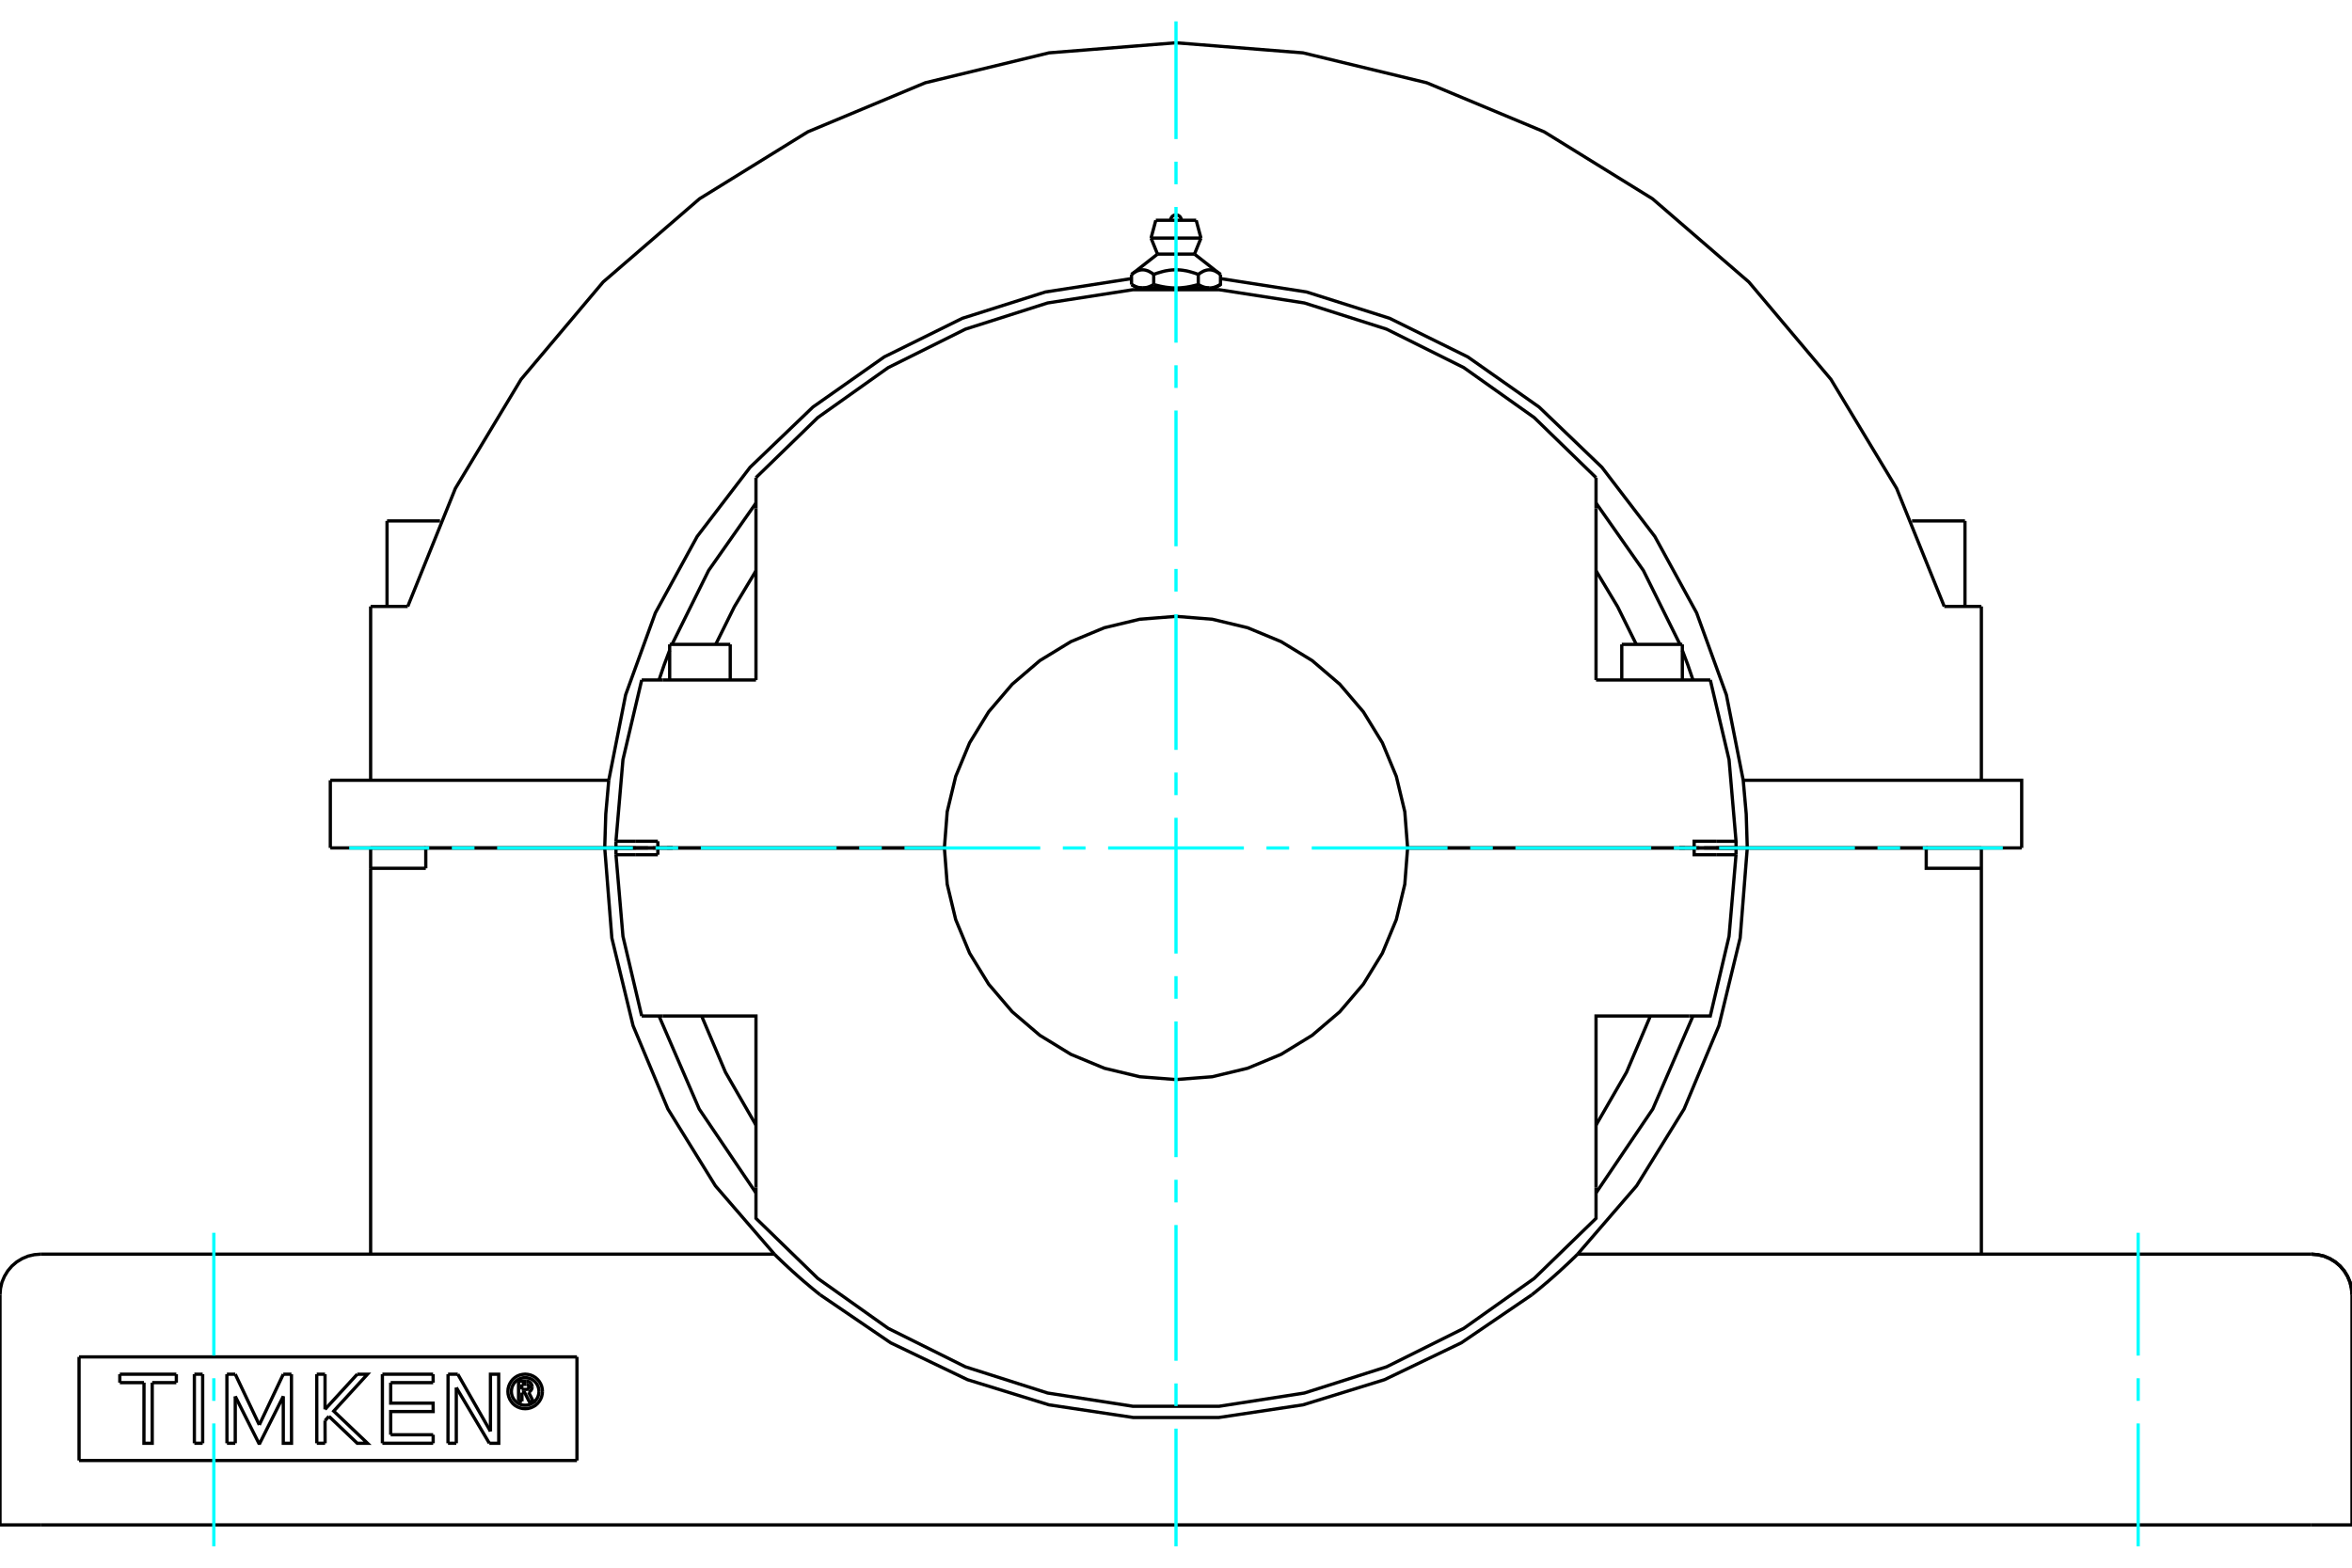 <?xml version="1.0" standalone="no"?>
<!DOCTYPE svg PUBLIC "-//W3C//DTD SVG 1.1//EN"
	"http://www.w3.org/Graphics/SVG/1.1/DTD/svg11.dtd">
<svg xmlns="http://www.w3.org/2000/svg" height="100%" width="100%" viewBox="0 0 36000 24000">
	<rect x="-1800" y="-1200" width="39600" height="26400" style="fill:#FFF"/>
	<g style="fill:none; fill-rule:evenodd" transform="matrix(1 0 0 1 0 0)">
		<g style="fill:none; stroke:#000; stroke-width:50; shape-rendering:geometricPrecision">
			<line x1="9842" y1="12981" x2="9918" y2="12981"/>
			<line x1="26082" y1="12981" x2="26158" y2="12981"/>
			<line x1="9429" y1="12981" x2="9842" y2="12981"/>
			<line x1="26158" y1="12981" x2="26571" y2="12981"/>
			<line x1="25703" y1="12981" x2="25732" y2="12981"/>
			<line x1="26572" y1="12981" x2="25931" y2="12981"/>
			<line x1="21545" y1="12981" x2="25931" y2="12981"/>
			<line x1="26268" y1="12981" x2="26572" y2="12981"/>
			<line x1="25703" y1="12981" x2="26008" y2="12981"/>
			<line x1="25732" y1="12981" x2="25790" y2="12981"/>
			<line x1="9428" y1="12982" x2="10069" y2="12982"/>
			<line x1="14455" y1="12982" x2="10069" y2="12982"/>
			<polyline points="9428,12982 9428,13034 9428,13085"/>
			<line x1="10069" y1="12982" x2="10069" y2="13085"/>
			<line x1="9732" y1="13085" x2="9428" y2="13085"/>
			<line x1="10069" y1="13085" x2="9732" y2="13085"/>
			<polyline points="9428,13085 9535,14334 9822,15554"/>
			<line x1="26572" y1="13085" x2="26268" y2="13085"/>
			<polyline points="25858,15554 26178,15554 26465,14334 26572,13085"/>
			<polyline points="10142,15554 11571,15554 11571,18181"/>
			<polyline points="24429,18181 24429,15554 25858,15554"/>
			<polyline points="26268,13085 25931,13085 25931,12982 21545,12982"/>
			<polyline points="14455,12982 14498,13537 14628,14078 14841,14592 15132,15066 15493,15489 15916,15850 16391,16141 16904,16354 17445,16484 18000,16527 18555,16484 19096,16354 19609,16141 20084,15850 20507,15489 20868,15066 21159,14592 21372,14078 21502,13537 21545,12982"/>
			<line x1="9822" y1="15554" x2="10142" y2="15554"/>
			<polyline points="24429,17225 24896,16415 25261,15554"/>
			<polyline points="10739,15554 11104,16415 11571,17225"/>
			<polyline points="11571,18181 11571,18652 12518,19572 13595,20336 14777,20925 16035,21326 17340,21529 18660,21529 19965,21326 21223,20925 22405,20336 23482,19572 24429,18652 24429,18181"/>
			<polyline points="26572,13085 26572,13034 26572,12982"/>
			<line x1="25931" y1="12982" x2="26572" y2="12982"/>
			<line x1="10142" y1="10410" x2="9822" y2="10410"/>
			<line x1="11571" y1="10410" x2="10142" y2="10410"/>
			<polyline points="24429,7312 23482,6392 22405,5628 21223,5039 19965,4638 18660,4435 17340,4435 16035,4638 14777,5039 13595,5628 12518,6392 11571,7312"/>
			<polyline points="26178,10410 25858,10410 24429,10410"/>
			<line x1="9732" y1="12879" x2="10069" y2="12879"/>
			<line x1="9428" y1="12879" x2="9732" y2="12879"/>
			<line x1="10069" y1="12879" x2="10069" y2="12981"/>
			<polyline points="9428,12879 9428,12930 9428,12981"/>
			<line x1="10069" y1="12981" x2="9428" y2="12981"/>
			<polyline points="9822,10410 9535,11630 9428,12879"/>
			<line x1="10069" y1="12981" x2="14455" y2="12981"/>
			<polyline points="21545,12981 21502,12427 21372,11886 21159,11372 20868,10898 20507,10475 20084,10113 19609,9823 19096,9610 18555,9480 18000,9436 17445,9480 16904,9610 16391,9823 15916,10113 15493,10475 15132,10898 14841,11372 14628,11886 14498,12427 14455,12981"/>
			<polyline points="25931,12981 25931,12879 26268,12879"/>
			<line x1="24429" y1="10410" x2="24429" y2="7783"/>
			<line x1="11571" y1="7783" x2="11571" y2="10410"/>
			<polyline points="26572,12981 26572,12930 26572,12879"/>
			<polyline points="26268,12879 26572,12879 26465,11630 26178,10410"/>
			<polyline points="11571,8738 11240,9289 10955,9865"/>
			<line x1="11571" y1="7312" x2="11571" y2="7783"/>
			<line x1="24429" y1="7783" x2="24429" y2="7312"/>
			<polyline points="25045,9865 24760,9289 24429,8738"/>
			<line x1="10268" y1="12981" x2="10297" y2="12981"/>
			<line x1="10210" y1="12981" x2="10268" y2="12981"/>
			<line x1="9428" y1="12981" x2="9732" y2="12981"/>
			<line x1="9992" y1="12981" x2="10297" y2="12981"/>
			<line x1="24823" y1="9865" x2="25750" y2="9865"/>
			<line x1="10250" y1="9865" x2="11177" y2="9865"/>
			<polyline points="17489,4408 17484,4408 17480,4408 17475,4408 17470,4408 17466,4407 17461,4407 17456,4406 17452,4406 17447,4405 17442,4404 17438,4403 17433,4402 17428,4401 17423,4400 17419,4399 17414,4398 17409,4396 17404,4395 17400,4393 17395,4391 17390,4390 17385,4388 17380,4386 17375,4384 17370,4382 17365,4380 17360,4377 17355,4375 17350,4373 17345,4370 17340,4367 17335,4365 17329,4362 17324,4359 17319,4356"/>
			<polyline points="17659,4356 17654,4359 17649,4362 17643,4365 17638,4367 17633,4370 17628,4373 17623,4375 17617,4377 17612,4380 17607,4382 17603,4384 17598,4386 17593,4388 17588,4390 17583,4391 17578,4393 17573,4395 17569,4396 17564,4398 17559,4399 17554,4400 17550,4401 17545,4402 17540,4403 17536,4404 17531,4405 17526,4406 17522,4406 17517,4407 17512,4407 17508,4408 17503,4408 17498,4408 17494,4408 17489,4408"/>
			<line x1="17659" y1="4356" x2="17659" y2="4202"/>
			<polyline points="17319,4202 17330,4193 17340,4185 17351,4178 17361,4172 17372,4166 17382,4160 17391,4155 17401,4150 17411,4146 17420,4143 17430,4140 17439,4137 17448,4135 17457,4133 17466,4132 17475,4131 17484,4131 17493,4131 17502,4131 17512,4132 17521,4133 17530,4135 17539,4137 17548,4140 17558,4143 17567,4146 17577,4150 17586,4155 17596,4160 17606,4166 17616,4172 17627,4178 17637,4185 17648,4193 17659,4202"/>
			<line x1="17319" y1="4202" x2="17319" y2="4356"/>
			<line x1="17717" y1="3890" x2="18283" y2="3890"/>
			<polyline points="17659,4202 17681,4193 17703,4185 17724,4178 17745,4172 17765,4166 17786,4160 17805,4155 17825,4150 17844,4146 17863,4143 17881,4140 17900,4137 17918,4135 17937,4133 17955,4132 17973,4131 17991,4131 18009,4131 18027,4131 18045,4132 18063,4133 18082,4135 18100,4137 18119,4140 18137,4143 18156,4146 18175,4150 18195,4155 18214,4160 18235,4166 18255,4172 18276,4178 18297,4185 18319,4193 18341,4202 18352,4193 18363,4185 18373,4178 18384,4172 18394,4166 18404,4160 18414,4155 18423,4150 18433,4146 18442,4143 18452,4140 18461,4137 18470,4135 18479,4133 18488,4132 18498,4131 18507,4131 18516,4131 18525,4131 18534,4132 18543,4133 18552,4135 18561,4137 18570,4140 18580,4143 18589,4146 18599,4150 18609,4155 18618,4160 18628,4166 18639,4172 18649,4178 18660,4185 18670,4193 18681,4202"/>
			<polyline points="17489,4408 18000,4408 17991,4408 17981,4408 17972,4408 17963,4408 17953,4407 17944,4407 17935,4406 17925,4406 17916,4405 17907,4404 17897,4403 17888,4402 17879,4401 17869,4400 17860,4399 17850,4398 17841,4396 17831,4395 17821,4393 17812,4391 17802,4390 17792,4388 17783,4386 17773,4384 17763,4382 17753,4380 17743,4377 17733,4375 17722,4373 17712,4370 17702,4367 17691,4365 17681,4362 17670,4359 17659,4356"/>
			<line x1="17410" y1="4408" x2="17489" y2="4408"/>
			<polyline points="18681,4202 18681,4356 18676,4359 18671,4362 18665,4365 18660,4367 18655,4370 18650,4373 18645,4375 18640,4377 18635,4380 18630,4382 18625,4384 18620,4386 18615,4388 18610,4390 18605,4391 18600,4393 18596,4395 18591,4396 18586,4398 18581,4399 18577,4400 18572,4401 18567,4402 18562,4403 18558,4404 18553,4405 18548,4406 18544,4406 18539,4407 18534,4407 18530,4408 18525,4408 18520,4408 18516,4408 18511,4408 18590,4408"/>
			<polyline points="18511,4408 18506,4408 18502,4408 18497,4408 18492,4408 18488,4407 18483,4407 18478,4406 18474,4406 18469,4405 18464,4404 18460,4403 18455,4402 18450,4401 18446,4400 18441,4399 18436,4398 18431,4396 18427,4395 18422,4393 18417,4391 18412,4390 18407,4388 18402,4386 18397,4384 18393,4382 18388,4380 18383,4377 18377,4375 18372,4373 18367,4370 18362,4367 18357,4365 18351,4362 18346,4359 18341,4356"/>
			<polyline points="18341,4202 18341,4356 18330,4359 18319,4362 18309,4365 18298,4367 18288,4370 18278,4373 18267,4375 18257,4377 18247,4380 18237,4382 18227,4384 18217,4386 18208,4388 18198,4390 18188,4391 18179,4393 18169,4395 18159,4396 18150,4398 18140,4399 18131,4400 18121,4401 18112,4402 18103,4403 18093,4404 18084,4405 18075,4406 18065,4406 18056,4407 18047,4407 18037,4408 18028,4408 18019,4408 18009,4408 18000,4408 18511,4408"/>
			<line x1="17618" y1="3645" x2="18382" y2="3645"/>
			<line x1="17691" y1="3372" x2="18309" y2="3372"/>
			<line x1="5924" y1="7975" x2="6735" y2="7975"/>
			<line x1="29265" y1="7975" x2="30076" y2="7975"/>
			<polyline points="26572,12981 26744,12981 30944,12981"/>
			<polyline points="5056,12981 9256,12981 9428,12981"/>
			<line x1="5056" y1="11945" x2="5056" y2="12981"/>
			<polyline points="9318,11945 9272,12462 9256,12981"/>
			<line x1="5056" y1="11945" x2="9318" y2="11945"/>
			<polyline points="26744,12981 26728,12462 26682,11945 26424,10637 25969,9383 25329,8213 24519,7154 23557,6231 22466,5464 21270,4873 19999,4470 18681,4265"/>
			<polyline points="17319,4265 16001,4470 14730,4873 13534,5464 12443,6231 11481,7154 10671,8213 10031,9383 9576,10637 9318,11945"/>
			<polyline points="10250,9955 10165,10181 10087,10410"/>
			<polyline points="11571,7701 10846,8734 10286,9865"/>
			<polyline points="25714,9865 25154,8734 24429,7701"/>
			<polyline points="25913,10410 25835,10181 25750,9955"/>
			<line x1="30327" y1="9284" x2="30327" y2="11945"/>
			<line x1="29759" y1="9284" x2="30327" y2="9284"/>
			<polyline points="29759,9284 29030,7477 28024,5807 26768,4317 25293,3043 23635,2018 21837,1267 19943,809 18000,655 16057,809 14163,1267 12365,2018 10707,3043 9232,4317 7976,5807 6970,7477 6241,9284"/>
			<line x1="5673" y1="9284" x2="6241" y2="9284"/>
			<line x1="5673" y1="9284" x2="5673" y2="11945"/>
			<polyline points="26682,11945 30944,11945 30944,12981"/>
			<line x1="1210" y1="20773" x2="1210" y2="22359"/>
			<line x1="8831" y1="22359" x2="1210" y2="22359"/>
			<line x1="8831" y1="20773" x2="8831" y2="22359"/>
			<line x1="1210" y1="20773" x2="8831" y2="20773"/>
			<polyline points="8303,21302 8299,21260 8290,21220 8274,21182 8252,21146 8225,21115 8194,21088 8158,21066 8120,21050 8080,21041 8038,21037 7997,21041 7957,21050 7918,21066 7883,21088 7851,21115 7825,21146 7803,21182 7787,21220 7777,21260 7774,21302 7777,21343 7787,21383 7803,21422 7825,21457 7851,21489 7883,21516 7918,21537 7957,21553 7997,21563 8038,21566 8080,21563 8120,21553 8158,21537 8194,21516 8225,21489 8252,21457 8274,21422 8290,21383 8299,21343 8303,21302"/>
			<polyline points="8250,21302 8247,21269 8239,21236 8227,21206 8209,21177 8188,21152 8163,21131 8134,21113 8104,21101 8071,21093 8038,21090 8005,21093 7973,21101 7942,21113 7914,21131 7889,21152 7867,21177 7850,21206 7837,21236 7830,21269 7827,21302 7830,21335 7837,21367 7850,21398 7867,21426 7889,21451 7914,21473 7942,21490 7973,21503 8005,21511 8038,21513 8071,21511 8104,21503 8134,21490 8163,21473 8188,21451 8209,21426 8227,21398 8239,21367 8247,21335 8250,21302"/>
			<line x1="7007" y1="21038" x2="7507" y2="21913"/>
			<line x1="6858" y1="21038" x2="7007" y2="21038"/>
			<line x1="6857" y1="22095" x2="6858" y2="21038"/>
			<line x1="6984" y1="22095" x2="6857" y2="22095"/>
			<line x1="6984" y1="21242" x2="6984" y2="22095"/>
			<line x1="7490" y1="22095" x2="6984" y2="21242"/>
			<polyline points="7507,21913 7507,21038 7633,21038 7634,22095 7490,22095"/>
			<line x1="4975" y1="21576" x2="5468" y2="21038"/>
			<line x1="4975" y1="21038" x2="4975" y2="21576"/>
			<line x1="4848" y1="21038" x2="4975" y2="21038"/>
			<line x1="4849" y1="22095" x2="4848" y2="21038"/>
			<line x1="4976" y1="22095" x2="4849" y2="22095"/>
			<line x1="4975" y1="21748" x2="4976" y2="22095"/>
			<line x1="5035" y1="21683" x2="4975" y2="21748"/>
			<polyline points="5468,21038 5625,21038 5108,21603 5625,22095 5468,22095 5035,21683"/>
			<line x1="3102" y1="22095" x2="2975" y2="22095"/>
			<line x1="3102" y1="21038" x2="3102" y2="22095"/>
			<line x1="2975" y1="21038" x2="3102" y2="21038"/>
			<line x1="2975" y1="22095" x2="2975" y2="21038"/>
			<line x1="2699" y1="21167" x2="2330" y2="21167"/>
			<line x1="2699" y1="21038" x2="2699" y2="21167"/>
			<line x1="1834" y1="21038" x2="2699" y2="21038"/>
			<line x1="1834" y1="21167" x2="1834" y2="21038"/>
			<line x1="2204" y1="21167" x2="1834" y2="21167"/>
			<polyline points="2330,21167 2330,22095 2203,22095 2204,21167"/>
			<line x1="4336" y1="21038" x2="4461" y2="21038"/>
			<line x1="3969" y1="21814" x2="4336" y2="21038"/>
			<line x1="3601" y1="21038" x2="3969" y2="21814"/>
			<line x1="3473" y1="21038" x2="3601" y2="21038"/>
			<line x1="3474" y1="22095" x2="3473" y2="21038"/>
			<line x1="3601" y1="22095" x2="3474" y2="22095"/>
			<line x1="3601" y1="21377" x2="3601" y2="22095"/>
			<polyline points="4461,21038 4462,22095 4336,22095 4336,21377 3976,22095 3962,22095 3601,21377"/>
			<line x1="6630" y1="21167" x2="5980" y2="21167"/>
			<line x1="6629" y1="21038" x2="6630" y2="21167"/>
			<line x1="5853" y1="21038" x2="6629" y2="21038"/>
			<line x1="5853" y1="22095" x2="5853" y2="21038"/>
			<line x1="6630" y1="22095" x2="5853" y2="22095"/>
			<line x1="6630" y1="21965" x2="6630" y2="22095"/>
			<line x1="5980" y1="21965" x2="6630" y2="21965"/>
			<polyline points="5980,21167 5980,21481 6629,21481 6630,21610 5980,21610 5980,21965"/>
			<line x1="7987" y1="21193" x2="7987" y2="21271"/>
			<line x1="8056" y1="21193" x2="7987" y2="21193"/>
			<polyline points="8096,21231 8095,21225 8093,21219 8091,21214 8088,21208 8084,21204 8079,21200 8074,21197 8068,21195 8062,21193 8056,21193"/>
			<line x1="8145" y1="21231" x2="8096" y2="21231"/>
			<polyline points="8145,21231 8144,21217 8140,21203 8134,21190 8127,21178 8117,21167 8106,21159 8093,21152 8080,21147 8066,21144 8052,21144"/>
			<line x1="7937" y1="21144" x2="8052" y2="21144"/>
			<line x1="7937" y1="21453" x2="7937" y2="21144"/>
			<line x1="7989" y1="21453" x2="7937" y2="21453"/>
			<line x1="7989" y1="21320" x2="7989" y2="21453"/>
			<polyline points="7987,21271 8057,21271 8063,21270 8069,21269 8074,21266 8079,21263 8084,21259 8088,21255 8091,21250 8093,21244 8095,21238 8096,21232 8145,21232"/>
			<polyline points="8091,21313 8104,21306 8116,21298 8126,21287 8134,21275 8140,21261 8144,21247 8145,21232"/>
			<polyline points="8091,21313 8164,21458 8101,21458 8031,21320 7989,21320"/>
			<line x1="0" y1="23345" x2="0" y2="19822"/>
			<polyline points="30327,12982 30327,13293 30327,19200"/>
			<polyline points="12553,19822 13632,20557 14809,21122 16056,21507 17347,21701 18653,21701 19944,21507 21191,21122 22368,20557 23447,19822"/>
			<line x1="35378" y1="23345" x2="622" y2="23345"/>
			<line x1="36000" y1="23345" x2="35378" y2="23345"/>
			<line x1="622" y1="23345" x2="0" y2="23345"/>
			<line x1="36000" y1="23345" x2="36000" y2="19822"/>
			<polyline points="12553,19822 12526,19800 12499,19779 12472,19756 12444,19734 12417,19711 12389,19688 12362,19665 12335,19642 12307,19619 12281,19596 12254,19573 12228,19550 12202,19527 12177,19504 12152,19482 12128,19461 12105,19439 12082,19418 12060,19398 12039,19378 12018,19359 11999,19341 11980,19323 11962,19306 11944,19289 11928,19273 11913,19259 11899,19246 11887,19234 11877,19224 11868,19215 11861,19209 11857,19204 11854,19201 11853,19200"/>
			<line x1="622" y1="19200" x2="11853" y2="19200"/>
			<polyline points="36000,19822 35992,19725 35970,19630 35932,19540 35881,19456 35818,19382 35744,19319 35660,19268 35570,19230 35475,19208 35378,19200"/>
			<line x1="6517" y1="13293" x2="5673" y2="13293"/>
			<line x1="5673" y1="19200" x2="5673" y2="13293"/>
			<polyline points="9256,12982 9365,14360 9690,15703 10223,16978 10950,18154 11853,19200"/>
			<polyline points="9256,12982 6517,12982 6517,13293"/>
			<polyline points="24147,19200 24146,19201 24143,19204 24139,19209 24132,19215 24123,19224 24113,19234 24101,19246 24087,19259 24072,19273 24056,19289 24038,19306 24020,19323 24001,19341 23982,19359 23961,19378 23940,19398 23918,19418 23895,19439 23872,19461 23848,19482 23823,19504 23798,19527 23772,19550 23746,19573 23719,19596 23693,19619 23665,19642 23638,19665 23611,19688 23583,19711 23556,19734 23528,19756 23501,19779 23474,19800 23447,19822"/>
			<line x1="24147" y1="19200" x2="35378" y2="19200"/>
			<line x1="5673" y1="13293" x2="5673" y2="12982"/>
			<line x1="6517" y1="12982" x2="5673" y2="12982"/>
			<polyline points="30327,13293 29483,13293 29483,12982 26744,12982"/>
			<polyline points="24147,19200 25050,18154 25777,16978 26310,15703 26635,14360 26744,12982"/>
			<line x1="30327" y1="12982" x2="29483" y2="12982"/>
			<line x1="26744" y1="12982" x2="26320" y2="12982"/>
			<polyline points="24429,18263 25298,16978 25913,15554"/>
			<polyline points="10087,15554 10702,16978 11571,18263"/>
			<line x1="9680" y1="12982" x2="9256" y2="12982"/>
			<line x1="25014" y1="12981" x2="25014" y2="12982"/>
			<line x1="25559" y1="12982" x2="25559" y2="12981"/>
			<line x1="24823" y1="9865" x2="24823" y2="10410"/>
			<line x1="25750" y1="10410" x2="25750" y2="9865"/>
			<line x1="10441" y1="12981" x2="10441" y2="12982"/>
			<line x1="10986" y1="12982" x2="10986" y2="12981"/>
			<line x1="10250" y1="9865" x2="10250" y2="10410"/>
			<line x1="11177" y1="10410" x2="11177" y2="9865"/>
			<polyline points="18082,3372 18081,3359 18078,3347 18073,3335 18066,3324 18058,3314 18048,3306 18037,3299 18025,3294 18013,3291 18000,3290 17987,3291 17975,3294 17963,3299 17952,3306 17942,3314 17934,3324 17927,3335 17922,3347 17919,3359 17918,3372"/>
			<line x1="17717" y1="3890" x2="17319" y2="4202"/>
			<line x1="18681" y1="4202" x2="18283" y2="3890"/>
			<line x1="17319" y1="4356" x2="17410" y2="4408"/>
			<line x1="18590" y1="4408" x2="18681" y2="4356"/>
			<line x1="17469" y1="4408" x2="17469" y2="4426"/>
			<line x1="18531" y1="4426" x2="18531" y2="4408"/>
			<line x1="17618" y1="3645" x2="17717" y2="3890"/>
			<line x1="18283" y1="3890" x2="18382" y2="3645"/>
			<line x1="17691" y1="3372" x2="17618" y2="3645"/>
			<line x1="18382" y1="3645" x2="18309" y2="3372"/>
			<line x1="6251" y1="12981" x2="6251" y2="12982"/>
			<line x1="5924" y1="7975" x2="5924" y2="9284"/>
			<line x1="28440" y1="12981" x2="28440" y2="12982"/>
			<line x1="30076" y1="9284" x2="30076" y2="7975"/>
			<polyline points="622,19200 525,19208 430,19230 340,19268 256,19319 182,19382 119,19456 68,19540 30,19630 8,19725 0,19822"/>
			<polyline points="36000,19822 35992,19725 35970,19630 35932,19540 35881,19456 35818,19382 35744,19319 35660,19268 35570,19230 35475,19208 35378,19200"/>
		</g>
		<g style="fill:none; stroke:#0FF; stroke-width:50; shape-rendering:geometricPrecision">
			<line x1="18000" y1="23673" x2="18000" y2="21871"/>
			<line x1="18000" y1="21525" x2="18000" y2="21179"/>
			<line x1="18000" y1="20832" x2="18000" y2="18754"/>
			<line x1="18000" y1="18408" x2="18000" y2="18061"/>
			<line x1="18000" y1="17715" x2="18000" y2="15637"/>
			<line x1="18000" y1="15290" x2="18000" y2="14944"/>
			<line x1="18000" y1="14598" x2="18000" y2="12520"/>
			<line x1="18000" y1="12173" x2="18000" y2="11827"/>
			<line x1="18000" y1="11480" x2="18000" y2="9402"/>
			<line x1="18000" y1="9056" x2="18000" y2="8710"/>
			<line x1="18000" y1="8363" x2="18000" y2="6285"/>
			<line x1="18000" y1="5939" x2="18000" y2="5592"/>
			<line x1="18000" y1="5246" x2="18000" y2="3168"/>
			<line x1="18000" y1="2821" x2="18000" y2="2475"/>
			<line x1="18000" y1="2129" x2="18000" y2="327"/>
			<line x1="5345" y1="12982" x2="6570" y2="12982"/>
			<line x1="6916" y1="12982" x2="7263" y2="12982"/>
			<line x1="7609" y1="12982" x2="9687" y2="12982"/>
			<line x1="10034" y1="12982" x2="10380" y2="12982"/>
			<line x1="10726" y1="12982" x2="12805" y2="12982"/>
			<line x1="13151" y1="12982" x2="13497" y2="12982"/>
			<line x1="13844" y1="12982" x2="15922" y2="12982"/>
			<line x1="16268" y1="12982" x2="16615" y2="12982"/>
			<line x1="16961" y1="12982" x2="19039" y2="12982"/>
			<line x1="19385" y1="12982" x2="19732" y2="12982"/>
			<line x1="20078" y1="12982" x2="22156" y2="12982"/>
			<line x1="22503" y1="12982" x2="22849" y2="12982"/>
			<line x1="23195" y1="12982" x2="25274" y2="12982"/>
			<line x1="25620" y1="12982" x2="25966" y2="12982"/>
			<line x1="26313" y1="12982" x2="28391" y2="12982"/>
			<line x1="28737" y1="12982" x2="29084" y2="12982"/>
			<line x1="29430" y1="12982" x2="30655" y2="12982"/>
			<line x1="3273" y1="18873" x2="3273" y2="20753"/>
			<line x1="3273" y1="21100" x2="3273" y2="21446"/>
			<line x1="3273" y1="21792" x2="3273" y2="23673"/>
			<line x1="32727" y1="18873" x2="32727" y2="20753"/>
			<line x1="32727" y1="21100" x2="32727" y2="21446"/>
			<line x1="32727" y1="21792" x2="32727" y2="23673"/>
		</g>
	</g>
</svg>
